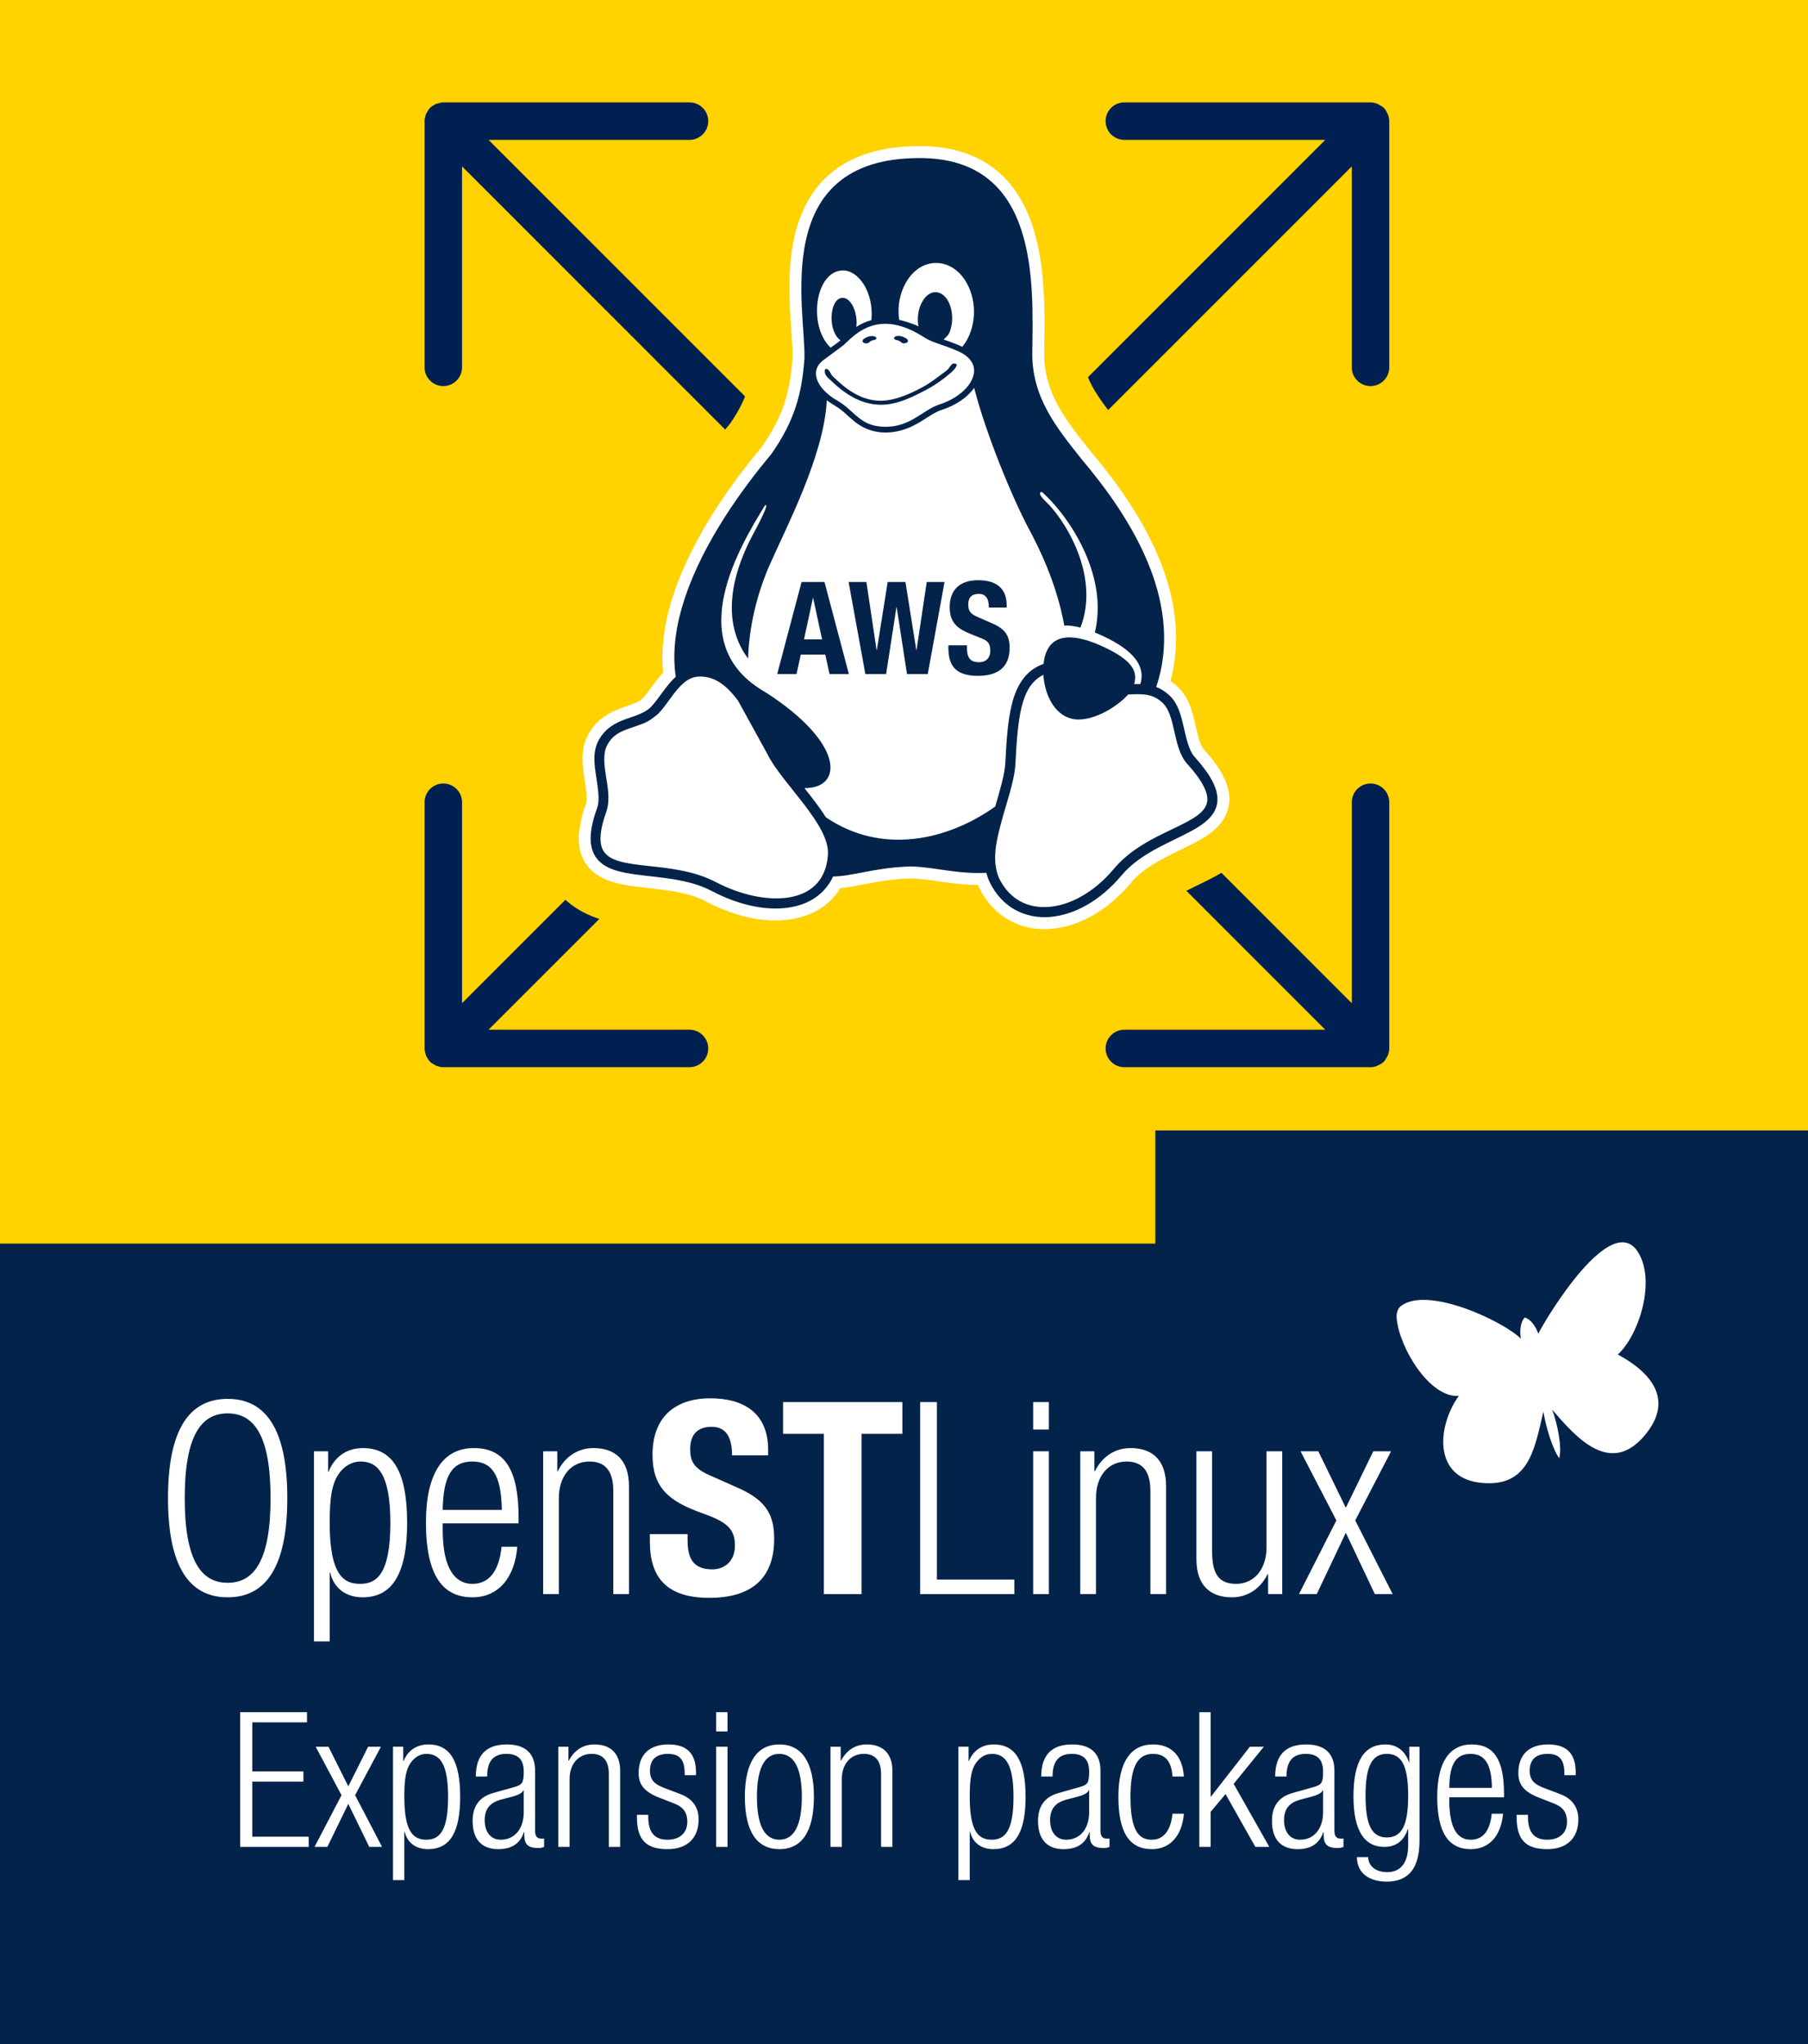 <?xml version="1.0" encoding="UTF-8"?><svg id="Layer_1" xmlns="http://www.w3.org/2000/svg" width="575" height="650" viewBox="0 0 575 650"><rect x="-12.573" y="-12.538" width="603" height="683" style="fill:#03234b; stroke-width:0px;"/><rect x="-14.573" y="-12.538" width="605" height="372" style="fill:#ffd200; stroke-width:0px;"/><path d="m97.631,544.464v3.239h-17.399v15.6h16.26v3.24h-16.26v17.519h17.939v3.24h-21.779v-42.838h21.239Z" style="fill:#fff; stroke-width:0px;"/><path d="m104.471,555.443l6.3,12.6,6.3-12.6h4.079l-8.219,15.419,8.579,16.439h-4.079l-6.66-13.68-6.66,13.68h-4.08l8.58-16.439-8.22-15.419h4.08Z" style="fill:#fff; stroke-width:0px;"/><path d="m146.35,571.402c0,11.1-3.18,16.619-10.2,16.619-3.779,0-6.6-1.92-7.439-5.52h-.119v15.359h-3.601v-42.418h3.24v4.56h.12c1.38-3.479,4.319-5.28,7.859-5.28,6.779,0,10.14,5.04,10.14,16.68Zm-10.8,13.619c4.32,0,6.96-2.939,6.96-13.619,0-10.14-2.399-13.68-6.899-13.68-2.4,0-4.2,1.44-5.4,3.48-1.5,2.52-1.619,6.6-1.619,10.14,0,10.499,2.459,13.679,6.959,13.679Z" style="fill:#fff; stroke-width:0px;"/><path d="m170.169,563.003v19.02c0,1.26.24,2.64,1.92,2.64h.96v2.64c-.601.24-1.14.36-1.74.36-3.419,0-4.56-1.141-4.56-4.2v-.84h-.12c-1.26,3.66-3.899,5.399-8.22,5.399-5.279,0-8.1-3.18-8.1-8.999,0-4.26,1.8-7.5,6.42-8.82l6.779-1.92c2.58-.72,3.061-1.319,3.061-4.92,0-3.899-1.86-5.64-5.52-5.64-4.141,0-6.12,2.34-6.12,7.2h-3.601c0-6.78,3.301-10.2,9.84-10.2,6.42,0,9,3.36,9,8.28Zm-3.72,6.3c-.601,1.62-4.319,2.159-7.26,3-3.12.899-5.04,2.699-5.04,6.479s1.92,6.239,5.1,6.239c4.439,0,7.32-3.479,7.32-8.759v-6.96h-.12Z" style="fill:#fff; stroke-width:0px;"/><path d="m197.229,563.062v24.239h-3.601v-23.219c0-4.021-1.739-6.36-5.459-6.36-4.32,0-7.02,3.36-7.02,7.979v21.6h-3.6v-31.858h3.239v4.439h.12c1.8-3.42,4.619-5.16,8.16-5.16,5.279,0,8.159,3.061,8.159,8.34Z" style="fill:#fff; stroke-width:0px;"/><path d="m221.348,563.663v.84h-3.6v-.66c0-4.26-1.62-6.12-5.28-6.12-3.84,0-5.76,1.86-5.76,5.4,0,3.119,1.801,4.38,4.439,5.399l5.221,1.98c4.319,1.619,5.819,4.68,5.819,8.039,0,5.88-3.54,9.479-9.899,9.479-6.72,0-9.72-2.88-9.72-10.14v-.779h3.601v.659c0,5.04,2.1,7.26,6.119,7.26,3.9,0,6.3-2.159,6.3-5.699,0-3.06-1.44-4.74-4.021-5.76l-5.219-2.04c-4.98-1.98-6.24-4.56-6.24-7.68,0-5.88,3.42-9.12,9.479-9.12,5.76,0,8.76,2.761,8.76,8.94Z" style="fill:#fff; stroke-width:0px;"/><path d="m227.768,544.464h3.601v6.119h-3.601v-6.119Zm0,10.979h3.601v31.858h-3.601v-31.858Z" style="fill:#fff; stroke-width:0px;"/><path d="m258.847,571.343c0,11.1-3.84,16.679-10.98,16.679s-10.979-5.579-10.979-16.679c0-10.979,3.899-16.62,10.979-16.62s10.98,5.58,10.98,16.62Zm-10.98,13.679c4.801,0,7.141-4.8,7.141-13.679,0-9.06-2.46-13.62-7.2-13.62s-7.079,4.8-7.079,13.62c0,9.06,2.399,13.679,7.139,13.679Z" style="fill:#fff; stroke-width:0px;"/><path d="m283.806,563.062v24.239h-3.6v-23.219c0-4.021-1.74-6.36-5.459-6.36-4.32,0-7.021,3.36-7.021,7.979v21.6h-3.6v-31.858h3.239v4.439h.121c1.799-3.42,4.619-5.16,8.159-5.16,5.28,0,8.159,3.061,8.159,8.34Z" style="fill:#fff; stroke-width:0px;"/><path d="m326.165,571.402c0,11.1-3.18,16.619-10.2,16.619-3.78,0-6.6-1.92-7.439-5.52h-.12v15.359h-3.6v-42.418h3.24v4.56h.119c1.381-3.479,4.32-5.28,7.859-5.28,6.78,0,10.141,5.04,10.141,16.68Zm-10.8,13.619c4.319,0,6.96-2.939,6.96-13.619,0-10.14-2.4-13.68-6.9-13.68-2.4,0-4.199,1.44-5.399,3.48-1.5,2.52-1.62,6.6-1.62,10.14,0,10.499,2.46,13.679,6.96,13.679Z" style="fill:#fff; stroke-width:0px;"/><path d="m349.983,563.003v19.02c0,1.26.24,2.64,1.92,2.64h.961v2.64c-.601.24-1.141.36-1.74.36-3.42,0-4.561-1.141-4.561-4.2v-.84h-.119c-1.26,3.66-3.9,5.399-8.221,5.399-5.279,0-8.1-3.18-8.1-8.999,0-4.26,1.801-7.5,6.42-8.82l6.78-1.92c2.579-.72,3.06-1.319,3.06-4.92,0-3.899-1.859-5.64-5.52-5.64-4.14,0-6.119,2.34-6.119,7.2h-3.601c0-6.78,3.3-10.2,9.84-10.2,6.419,0,8.999,3.36,8.999,8.28Zm-3.719,6.3c-.601,1.62-4.32,2.159-7.26,3-3.121.899-5.041,2.699-5.041,6.479s1.92,6.239,5.101,6.239c4.439,0,7.319-3.479,7.319-8.759v-6.96h-.119Z" style="fill:#fff; stroke-width:0px;"/><path d="m376.503,564.923h-3.6c-.359-4.98-2.4-7.2-6.24-7.2-5.159,0-7.139,4.62-7.139,13.68,0,10.979,2.76,13.619,6.779,13.619,3.72,0,6-2.819,6.6-8.279h3.6c-.539,6.899-4.319,11.279-10.139,11.279-7.26,0-10.68-5.399-10.68-16.679,0-10.979,3.899-16.62,10.979-16.62,5.94,0,9.42,3.66,9.84,10.2Z" style="fill:#fff; stroke-width:0px;"/><path d="m381.424,544.464h3.601v26.818h.119l12.359-15.839h4.44l-9.6,11.819,11.339,20.039h-4.439l-9.479-16.799-4.739,5.64v11.159h-3.601v-42.838Z" style="fill:#fff; stroke-width:0px;"/><path d="m424.383,563.003v19.02c0,1.26.24,2.64,1.92,2.64h.96v2.64c-.6.24-1.14.36-1.739.36-3.42,0-4.56-1.141-4.56-4.2v-.84h-.121c-1.26,3.66-3.899,5.399-8.219,5.399-5.28,0-8.1-3.18-8.1-8.999,0-4.26,1.8-7.5,6.42-8.82l6.779-1.92c2.58-.72,3.06-1.319,3.06-4.92,0-3.899-1.86-5.64-5.52-5.64-4.14,0-6.12,2.34-6.12,7.2h-3.6c0-6.78,3.3-10.2,9.84-10.2,6.42,0,8.999,3.36,8.999,8.28Zm-3.72,6.3c-.6,1.62-4.319,2.159-7.26,3-3.119.899-5.039,2.699-5.039,6.479s1.92,6.239,5.1,6.239c4.439,0,7.319-3.479,7.319-8.759v-6.96h-.12Z" style="fill:#fff; stroke-width:0px;"/><path d="m448.083,560.363h.12v-4.92h3.24v29.879c0,8.579-3.3,13.019-10.439,13.019-5.88,0-9.42-2.939-9.479-7.799h3.6c.06,3.239,2.939,4.8,6,4.8,4.499,0,6.72-3.24,6.72-8.521v-5.22h-.12c-1.141,3.721-3.78,5.7-7.439,5.7-6.48,0-9.84-5.34-9.84-16.02,0-11.459,3.479-16.56,10.199-16.56,3.48,0,6.24,1.98,7.439,5.641Zm-7.02,23.938c4.92,0,6.78-4.199,6.78-13.319,0-10.199-2.46-13.26-6.84-13.26-4.92,0-6.72,4.5-6.72,13.26,0,9,1.8,13.319,6.779,13.319Z" style="fill:#fff; stroke-width:0px;"/><path d="m478.322,570.383v1.14h-17.399v1.02c0,8.52,2.399,12.479,6.779,12.479,3.9,0,6.12-2.699,6.72-8.279h3.6c-.659,7.26-4.56,11.279-10.259,11.279-7.14,0-10.68-5.34-10.68-16.679,0-11.04,3.96-16.62,10.979-16.62s10.26,4.8,10.26,15.66Zm-3.84-1.86c-.12-6.96-1.86-10.8-6.84-10.8-5.1,0-6.66,4.08-6.72,10.8h13.56Z" style="fill:#fff; stroke-width:0px;"/><path d="m501.122,563.663v.84h-3.601v-.66c0-4.26-1.62-6.12-5.279-6.12-3.84,0-5.76,1.86-5.76,5.4,0,3.119,1.8,4.38,4.439,5.399l5.22,1.98c4.32,1.619,5.82,4.68,5.82,8.039,0,5.88-3.54,9.479-9.9,9.479-6.72,0-9.719-2.88-9.719-10.14v-.779h3.6v.659c0,5.04,2.1,7.26,6.119,7.26,3.9,0,6.3-2.159,6.3-5.699,0-3.06-1.439-4.74-4.02-5.76l-5.22-2.04c-4.979-1.98-6.24-4.56-6.24-7.68,0-5.88,3.42-9.12,9.48-9.12,5.76,0,8.76,2.761,8.76,8.94Z" style="fill:#fff; stroke-width:0px;"/><rect x="-14.573" y="324.462" width="382" height="71" style="fill:#ffd200; stroke-width:0px;"/><path d="m72.399,444.83c12.148,0,18.972,9.663,18.972,31.554s-6.824,31.554-18.972,31.554-18.972-9.663-18.972-31.554,6.824-31.554,18.972-31.554Zm0,58.49c8.487,0,13.647-7.183,13.647-26.936s-5.16-26.936-13.647-26.936-13.647,7.183-13.647,26.936,5.16,26.936,13.647,26.936Z" style="fill:#fff; stroke-width:0px;"/><path d="m99.856,461.505h4.493v6.499h.166c1.581-4.19,5.243-7.525,10.901-7.525,9.819,0,14.062,8.039,14.062,23.772,0,15.649-4.41,23.687-14.146,23.687-5.492,0-9.236-3.079-10.318-7.867h-.167v21.891h-4.992v-60.457Zm14.811,3.25c-2.829,0-5.325,1.539-6.99,4.019-2.164,3.164-2.829,7.61-2.829,15.477,0,16.761,4.576,19.412,9.652,19.412,4.993,0,9.652-2.651,9.652-19.412,0-16.503-4.659-19.496-9.486-19.496Z" style="fill:#fff; stroke-width:0px;"/><path d="m164.506,491.861c-.749,9.663-5.908,16.077-14.228,16.077-9.32,0-14.812-6.67-14.812-23.772,0-15.734,5.492-23.687,15.228-23.687,9.819,0,14.228,6.926,14.228,22.062v1.881h-24.131v2.138c0,13.083,4.493,17.103,9.403,17.103,5.242,0,8.487-3.849,9.319-11.801h4.993Zm-4.909-11.714c-.167-11.288-3.245-15.392-9.403-15.392s-9.236,4.104-9.403,15.392h18.806Z" style="fill:#fff; stroke-width:0px;"/><path d="m172.741,461.505h4.493v6.328h.167c2.496-5.045,6.823-7.354,11.316-7.354,6.74,0,11.317,3.591,11.317,12.143v34.29h-4.993v-32.836c0-6.243-2.496-9.32-7.572-9.32-5.824,0-9.736,4.618-9.736,11.629v30.527h-4.992v-45.407Z" style="fill:#fff; stroke-width:0px;"/><path d="m218.669,487.842v1.796c0,5.729,1.581,9.406,7.904,9.406,3.661,0,7.157-2.395,7.157-7.525,0-5.559-2.746-7.61-10.651-10.433-10.651-3.763-15.56-8.294-15.56-18.47,0-11.887,7.072-17.958,18.39-17.958,10.651,0,18.389,4.704,18.389,16.418v1.71h-11.483c0-5.729-1.914-9.064-6.49-9.064-5.409,0-6.824,3.506-6.824,7.098,0,3.763,1.082,6.071,6.157,8.294l9.236,4.105c8.987,4.019,11.316,8.722,11.316,16.162,0,12.912-7.655,18.727-20.635,18.727-13.563,0-18.888-6.499-18.888-17.787v-2.48h11.982Z" style="fill:#fff; stroke-width:0px;"/><path d="m286.981,445.856v10.09h-12.98v50.965h-11.983v-50.965h-12.98v-10.09h37.943Z" style="fill:#fff; stroke-width:0px;"/><path d="m292.637,445.856h5.325v56.437h24.63v4.618h-29.955v-61.055Z" style="fill:#fff; stroke-width:0px;"/><path d="m328.58,445.856h4.993v8.722h-4.993v-8.722Zm0,15.648h4.993v45.407h-4.993v-45.407Z" style="fill:#fff; stroke-width:0px;"/><path d="m343.557,461.505h4.493v6.328h.166c2.496-5.045,6.824-7.354,11.317-7.354,6.739,0,11.316,3.591,11.316,12.143v34.29h-4.993v-32.836c0-6.243-2.496-9.32-7.571-9.32-5.825,0-9.736,4.618-9.736,11.629v30.527h-4.992v-45.407Z" style="fill:#fff; stroke-width:0px;"/><path d="m380.499,461.505h4.992v31.981c0,7.354,2.413,10.176,7.655,10.176,5.659,0,9.652-4.618,9.652-11.63v-30.527h4.993v45.407h-4.493v-6.328h-.167c-2.496,5.045-6.823,7.354-11.316,7.354-6.74,0-11.316-3.591-11.316-12.143v-34.29Z" style="fill:#fff; stroke-width:0px;"/><path d="m428.008,487.415l-9.236,19.497h-5.659l11.9-23.43-11.4-21.977h5.658l8.737,17.958,8.737-17.958h5.658l-11.399,21.977,11.899,23.43h-5.659l-9.236-19.497Z" style="fill:#fff; stroke-width:0px;"/><path d="m445.481,415.361c8.322-6.579,32.414,4.625,38.232,10.354-.425-1.871-.332-5.186,1.203-6.75,2.004.532,3.638,3.12,4.299,5.139,2.863-5.59,23.243-39.26,31.689-25.985,5.824,9.154.367,26.438-6.385,32.606,10.471,5.648,17.987,14.292,8.699,25.535-10.974,13.291-21.859,1.024-29.559-7.997,1.661,4.622,3.136,11.618,2.245,15.448-2.034-2.612-4.337-10.117-5.052-14.843-2.581,10.725-4.195,22.612-16.93,22.79-18.398.254-17.292-17.563-9.985-27.773-9.211.703-18.872-15.185-19.745-24.602,0,0-.347-2.63,1.289-3.922" style="fill:#fff; stroke-width:0px;"/><path d="m435.937,346.358c.403-.002.806-.021,1.207-.061.203-.02.401-.058.601-.087.217-.031.436-.056.652-.099.224-.044.44-.105.66-.161.191-.048.383-.09.571-.147.213-.065.419-.144.628-.22.19-.068.381-.13.569-.208.194-.08.38-.175.57-.264.194-.092.39-.178.581-.28.181-.097.352-.207.528-.312.187-.111.376-.217.559-.339.195-.13.378-.275.565-.416.151-.113.306-.218.453-.339.325-.266.636-.547.934-.844.005-.005.011-.009.017-.015.006-.006.011-.013.017-.019.295-.296.576-.608.842-.931.123-.15.231-.309.346-.463.138-.184.28-.364.407-.554.124-.185.231-.378.345-.567.103-.173.212-.342.308-.52.104-.194.192-.394.285-.592.087-.185.179-.367.258-.556.08-.194.145-.393.216-.59.072-.202.15-.401.212-.607.06-.197.103-.398.154-.597.053-.21.112-.418.155-.633.046-.23.073-.462.106-.694.027-.187.062-.371.081-.56.042-.426.065-.854.065-1.281v-78.292c0-7.157-5.802-12.959-12.959-12.959s-12.959,5.802-12.959,12.959v47.009l-92.554-92.554c-5.061-5.06-13.266-5.06-18.327,0-2.53,2.53-3.795,5.847-3.795,9.163s1.265,6.633,3.795,9.163l92.554,92.554h-47.009c-7.157,0-12.959,5.802-12.959,12.959s5.802,12.959,12.959,12.959h78.294c.023,0,.046-.004.069-.004Z" style="fill:#002052; stroke-width:0px;"/><path d="m435.868,353.362h-78.295c-11.005,0-19.958-8.953-19.958-19.959s8.953-19.959,19.958-19.959h30.11l-80.605-80.604c-3.77-3.771-5.846-8.782-5.846-14.113s2.076-10.343,5.846-14.113c7.783-7.781,20.443-7.781,28.227,0l80.604,80.605v-30.11c0-11.006,8.953-19.959,19.959-19.959s19.958,8.953,19.958,19.959v78.293c0,.644-.033,1.306-.098,1.967-.027.271-.065.538-.108.805l-.021.149c-.045.33-.094.659-.159.986-.052.266-.123.556-.198.846l-.056.222c-.066.272-.136.544-.217.813-.087.285-.183.558-.282.828l-.076.214c-.094.268-.19.535-.3.799-.116.28-.23.524-.347.767l-.106.226c-.124.267-.251.532-.391.792-.132.246-.272.484-.416.721l-.106.176c-.156.269-.316.533-.49.792-.161.24-.342.485-.526.729l-.149.201c-.151.208-.306.414-.471.616-.342.417-.704.824-1.081,1.215l-.513.512c-.386.373-.786.728-1.196,1.064-.2.164-.41.321-.622.475l-.171.127c-.246.188-.495.371-.752.545-.274.183-.533.339-.796.492l-.15.09c-.245.15-.493.298-.748.435-.265.142-.524.266-.787.388l-.229.108c-.254.121-.51.24-.771.348-.229.097-.499.195-.771.29l-.207.074c-.285.104-.571.205-.865.294-.232.071-.495.139-.758.203l-.232.059c-.302.079-.604.153-.911.213-.303.06-.594.103-.886.143l-.172.025c-.278.045-.557.086-.841.115-.521.051-1.046.081-1.577.092l-.402.008Zm-78.295-25.918c-3.285,0-5.958,2.673-5.958,5.959s2.673,5.959,5.958,5.959l78.313-.004c.167,0,.334-.007.501-.021l1.203-.236-.01.007,1.682-.819.422-.314-.046.04c.155-.126.298-.255.435-.392l.024-.025c.107-.107.222-.232.332-.363l.967-1.627.351-1.331.05-.323-.002.044c.02-.198.031-.396.031-.596v-78.293c0-3.286-2.673-5.959-5.958-5.959s-5.959,2.673-5.959,5.959v63.909l-104.505-104.504c-2.322-2.324-6.104-2.324-8.426,0-1.126,1.125-1.746,2.622-1.746,4.213s.62,3.088,1.746,4.213l104.504,104.505h-63.909Z" style="fill:#ffd200; stroke-width:0px;"/><path d="m264.825,144.034l-92.554-92.554h47.009c7.157,0,12.959-5.802,12.959-12.959s-5.801-12.959-12.959-12.959h-78.29c-.429,0-.857.023-1.284.065-.185.018-.365.053-.548.079-.236.033-.472.061-.706.108-.212.042-.417.1-.625.152-.202.051-.405.095-.604.155-.205.062-.403.139-.603.211-.199.071-.399.136-.594.217-.188.078-.368.17-.552.256-.2.094-.401.183-.597.287-.176.095-.344.202-.515.305-.192.114-.385.223-.572.347-.189.127-.367.268-.549.404-.156.117-.317.225-.469.35-.323.265-.633.545-.929.839-.007.007-.014.012-.02.019-.005.005-.009.011-.014.016-.296.297-.577.608-.843.933-.127.155-.237.318-.356.476-.134.179-.273.355-.398.541-.126.189-.236.385-.351.578-.101.169-.207.335-.301.509-.105.196-.194.398-.288.599-.086.183-.178.363-.256.551-.081.195-.146.394-.216.591-.072.201-.149.4-.212.605-.06.198-.104.399-.154.598-.053.211-.112.418-.155.633-.045.227-.072.456-.104.685-.027.19-.063.377-.082.569-.042.425-.065.852-.065,1.279v78.294c0,7.157,5.801,12.959,12.959,12.959s12.959-5.802,12.959-12.959v-47.009l92.554,92.554c5.061,5.061,13.266,5.061,18.326,0,5.061-5.06,5.061-13.266,0-18.326Z" style="fill:#002052; stroke-width:0px;"/><path d="m255.662,173.156c-5.331,0-10.344-2.076-14.113-5.847l-80.604-80.604v30.11c0,11.006-8.953,19.959-19.959,19.959s-19.958-8.953-19.958-19.959V38.52c0-.644.033-1.305.099-1.966.024-.259.063-.528.106-.798l.026-.179c.043-.315.09-.631.152-.945.055-.283.126-.573.201-.862l.055-.219c.068-.28.141-.562.226-.84.076-.255.176-.538.278-.819l.082-.229c.093-.264.188-.526.296-.787.11-.265.227-.514.347-.762l.084-.178c.13-.282.265-.563.413-.84.128-.238.261-.462.396-.683l.119-.2c.158-.271.321-.539.498-.801.161-.241.343-.486.526-.729l.073-.097c.213-.294.378-.514.555-.729.33-.403.686-.803,1.054-1.187l.203-.243.3-.259c.396-.382.799-.74,1.213-1.08.212-.174.426-.335.643-.491l.154-.115c.247-.188.495-.372.753-.545.29-.192.536-.341.784-.486l.204-.122c.231-.142.464-.278.703-.407.266-.142.53-.269.798-.394l.237-.112c.243-.117.488-.23.739-.335.272-.112.551-.214.83-.311l.177-.063c.271-.1.543-.196.82-.281.309-.092.565-.157.823-.22l.256-.064c.277-.072.557-.141.841-.196.31-.062.639-.111.97-.156l.123-.017c.309-.05.564-.087.825-.112.679-.067,1.342-.101,1.98-.101h78.29c11.005,0,19.958,8.953,19.958,19.959s-8.953,19.959-19.958,19.959h-30.11l80.605,80.604c3.77,3.771,5.845,8.782,5.845,14.113s-2.075,10.343-5.845,14.113c-3.77,3.77-8.782,5.846-14.113,5.846Zm-108.718-120.25l104.505,104.504c1.125,1.127,2.621,1.746,4.213,1.746s3.088-.619,4.213-1.745c2.323-2.324,2.323-6.104,0-8.427l-104.504-104.505h63.909c3.285,0,5.958-2.673,5.958-5.959s-2.673-5.959-5.958-5.959h-78.29c-.173,0-.346.009-.519.024l-1.799.449-1.223.707-.265.194.026-.025c-.088.072-.176.148-.261.227l-.354.354c-.061.065-.119.133-.176.201l-.954,1.598-.361,1.359-.05.321.004-.058c-.021.212-.032.409-.032.606v78.295c0,3.286,2.673,5.959,5.958,5.959s5.959-2.673,5.959-5.959v-63.909Z" style="fill:#ffd200; stroke-width:0px;"/><path d="m448.823,38.451c-.002-.403-.021-.806-.061-1.207-.02-.203-.058-.401-.087-.601-.031-.217-.056-.436-.099-.652-.044-.224-.105-.44-.161-.66-.048-.191-.09-.383-.147-.571-.065-.213-.144-.419-.22-.628-.068-.19-.13-.381-.208-.569-.08-.194-.175-.38-.264-.57-.092-.194-.178-.39-.28-.581-.097-.181-.207-.352-.312-.528-.111-.187-.217-.376-.339-.559-.13-.195-.275-.378-.416-.565-.113-.151-.218-.306-.339-.453-.266-.325-.547-.636-.844-.934-.005-.005-.009-.011-.015-.017-.006-.006-.013-.011-.019-.017-.296-.295-.608-.576-.931-.842-.15-.123-.309-.231-.463-.346-.184-.138-.364-.28-.554-.407-.185-.124-.378-.231-.567-.345-.173-.103-.342-.212-.52-.308-.194-.104-.394-.192-.592-.285-.185-.087-.367-.179-.556-.258-.194-.08-.393-.145-.59-.216-.202-.072-.401-.15-.607-.212-.197-.06-.398-.103-.597-.154-.21-.053-.418-.112-.633-.155-.23-.046-.462-.073-.694-.106-.187-.027-.371-.062-.56-.081-.426-.042-.854-.065-1.281-.065h-78.292c-7.157,0-12.959,5.802-12.959,12.959s5.802,12.959,12.959,12.959h47.009l-92.554,92.554c-5.06,5.061-5.06,13.266,0,18.327,2.53,2.53,5.847,3.795,9.163,3.795s6.633-1.265,9.163-3.795l92.554-92.554v47.009c0,7.157,5.802,12.959,12.959,12.959s12.959-5.802,12.959-12.959V38.521c0-.023-.004-.046-.004-.069Z" style="fill:#002052; stroke-width:0px;"/><path d="m321.191,173.156c-5.331,0-10.343-2.076-14.113-5.846-7.781-7.782-7.781-20.444,0-28.227l80.605-80.604h-30.11c-11.006,0-19.959-8.953-19.959-19.959s8.953-19.958,19.959-19.958h78.293c.644,0,1.306.033,1.967.098.271.027.538.065.805.108l.149.021c.33.045.659.094.986.159.266.052.556.123.846.198l.222.056c.272.066.544.136.813.217.285.087.558.183.828.282l.214.076c.268.094.535.19.799.3.28.116.524.23.767.347l.226.106c.267.124.532.251.792.391.246.132.484.272.721.416l.176.106c.269.156.533.316.792.49.24.161.485.342.729.526l.201.149c.208.151.414.306.616.471.417.342.824.704,1.215,1.081l.512.513c.373.386.728.786,1.064,1.196.164.2.321.41.475.622l.127.171c.188.246.371.495.545.752.183.274.339.533.492.796l.09.15c.15.245.298.493.435.748.142.265.266.524.388.787l.108.229c.121.254.24.51.348.771.097.229.195.499.29.771l.074.207c.104.285.205.571.294.865.071.232.139.495.203.758l.059.232c.079.302.153.604.213.911.06.303.103.594.143.886l.025.172c.045.278.086.557.115.841.051.521.081,1.046.092,1.577l.008.402v78.295c0,11.005-8.953,19.958-19.959,19.958s-19.959-8.953-19.959-19.958v-30.11l-80.604,80.605c-3.771,3.77-8.782,5.846-14.113,5.846Zm36.382-140.594c-3.286,0-5.959,2.673-5.959,5.958s2.673,5.959,5.959,5.959h63.909l-104.504,104.505c-2.323,2.323-2.323,6.103,0,8.426,1.125,1.126,2.622,1.746,4.213,1.746s3.088-.62,4.213-1.746l104.505-104.504v63.909c0,3.285,2.673,5.958,5.959,5.958s5.959-2.673,5.959-5.958l-.004-78.313c0-.167-.007-.334-.021-.501l-.236-1.203.007.01-.819-1.682-.314-.422.04.046c-.126-.155-.255-.298-.392-.435l-.025-.024c-.107-.107-.232-.222-.363-.332l-1.627-.967-1.331-.351-.323-.05.044.002c-.198-.02-.396-.031-.596-.031h-78.293Z" style="fill:#ffd200; stroke-width:0px;"/><path d="m246.499,209.563l-92.554,92.554v-47.009c0-7.157-5.802-12.959-12.959-12.959s-12.959,5.801-12.959,12.959v78.29c0,.429.023.857.065,1.284.018.185.053.365.079.548.033.236.061.472.108.706.042.212.1.417.152.625.051.202.095.405.155.604.062.205.139.403.211.603.071.199.136.399.217.594.078.188.17.368.256.552.094.2.183.401.287.597.095.176.202.344.305.515.114.192.223.385.347.572.127.189.268.367.404.549.117.156.225.317.35.469.265.323.545.633.839.929.007.007.012.014.019.02.005.005.011.009.016.014.297.296.608.577.933.843.155.127.318.237.476.356.179.134.355.273.541.398.189.126.385.236.578.351.169.101.335.207.509.301.196.105.398.194.599.288.183.086.363.178.551.256.195.081.394.146.591.216.201.072.4.149.605.212.198.06.399.104.598.154.211.053.418.112.633.155.227.045.456.072.685.104.19.027.377.063.569.082.425.042.852.065,1.279.065h78.294c7.157,0,12.959-5.801,12.959-12.959s-5.802-12.959-12.959-12.959h-47.009l92.554-92.554c5.061-5.061,5.061-13.266,0-18.326-5.06-5.061-13.266-5.061-18.326,0Z" style="fill:#002052; stroke-width:0px;"/><path d="m219.28,353.361h-78.295c-.644,0-1.305-.033-1.966-.099-.259-.024-.528-.063-.798-.106l-.179-.026c-.315-.043-.631-.09-.945-.152-.283-.055-.573-.126-.862-.201l-.219-.055c-.28-.068-.562-.141-.84-.226-.255-.076-.538-.176-.819-.278l-.229-.082c-.264-.093-.526-.188-.787-.296-.265-.11-.514-.227-.762-.347l-.178-.084c-.282-.13-.563-.265-.84-.413-.238-.128-.462-.261-.683-.396l-.2-.119c-.271-.158-.539-.321-.801-.498-.241-.161-.486-.343-.729-.526l-.097-.073c-.294-.213-.514-.378-.729-.555-.403-.33-.803-.686-1.187-1.054l-.243-.203-.259-.3c-.382-.396-.74-.799-1.08-1.213-.174-.212-.335-.426-.491-.643l-.115-.154c-.188-.247-.372-.495-.545-.753-.192-.29-.341-.536-.486-.784l-.122-.204c-.142-.231-.278-.464-.407-.703-.142-.266-.269-.53-.394-.798l-.112-.237c-.117-.243-.23-.488-.335-.739-.112-.272-.214-.551-.311-.83l-.063-.177c-.1-.271-.196-.543-.281-.82-.092-.309-.157-.565-.22-.823l-.064-.256c-.072-.277-.141-.557-.196-.841-.062-.31-.111-.639-.156-.97l-.017-.123c-.05-.309-.087-.564-.112-.825-.067-.679-.101-1.342-.101-1.98v-78.29c0-11.005,8.953-19.958,19.959-19.958s19.959,8.953,19.959,19.958v30.11l80.604-80.605c3.771-3.77,8.782-5.845,14.113-5.845s10.343,2.075,14.113,5.845c3.77,3.77,5.846,8.782,5.846,14.113s-2.076,10.344-5.847,14.113l-80.604,80.604h30.11c11.006,0,19.959,8.953,19.959,19.959s-8.953,19.958-19.959,19.958Zm-78.901-14.032c.212.021.409.032.606.032h78.295c3.286,0,5.959-2.673,5.959-5.958s-2.673-5.959-5.959-5.959h-63.909l104.504-104.505c1.127-1.125,1.746-2.621,1.746-4.213s-.619-3.088-1.745-4.213c-2.324-2.324-6.104-2.323-8.427,0l-104.505,104.504v-63.909c0-3.285-2.673-5.958-5.959-5.958s-5.959,2.673-5.959,5.958v78.29c0,.173.009.346.024.519l.449,1.799.707,1.223.194.265-.025-.026c.072.088.148.176.227.261l.354.354c.065.061.133.119.201.176l1.598.954,1.359.361.321.05-.058-.004Z" style="fill:#ffd200; stroke-width:0px;"/><path d="m382.697,238.102c-1.005-1.118-1.763-4.398-2.445-7.298l-.076-.284c-.853-3.829-2.009-9.08-6.198-12.625-.644-.55-1.213-.986-1.725-1.327,3.071-11.449,2.161-23.789-2.729-36.736-4.379-11.525-11.752-23.353-22.5-36.091l-.379-.455c-7.867-9.895-14.672-18.463-14.558-31.087l.038-2.692c.228-15.771.55-39.598-12.719-53.056-6.502-6.615-15.524-9.971-26.841-9.99h-.133c-13.591,0-24.017,3.772-30.936,11.184-12.226,13.079-10.786,33.912-9.819,47.692.246,3.469.436,6.445.379,8.378-.739,10.198-2.597,18.122-9.838,28.471-9.44,11.26-21.913,28.452-27.978,46.707-2.995,8.966-4.113,17.344-3.317,24.945-1.441,1.535-2.692,3.241-3.81,4.777-.986,1.346-1.915,2.616-2.73,3.469-1.062,1.099-2.862,1.706-5.137,2.502l-1.44.493c-3.583,1.289-8.037,3.412-10.786,8.606-1.194,2.218-1.782,4.72-1.782,7.658,0,2.161.341,4.36.606,6.104l.114.739c.417,2.768.891,5.933.455,7.241-1.327,3.658-1.573,4.777-2.218,8.909l-.095.891c-.208,3.128.265,5.8,1.479,8.17,2.749,5.289,8.208,6.976,12.056,7.772,2.749.569,5.687.891,8.795,1.251,6.312.702,12.833,1.441,18.178,4.284,10.179,5.345,20.472,7.203,28.945,5.232,5.933-1.308,10.805-4.739,13.724-9.535,2.332-.209,4.701-.664,7.336-1.175,3.753-.72,8.018-1.535,13.402-1.839,2.862-.228,6.255.265,10.16.834,3.886.55,8.189,1.175,12.833,1.175.019.057.038.114.057.171l.398.872c4.113,8.246,11.733,13.022,20.662,13.022.682,0,1.346-.038,2.028-.095,9.118-.701,18.14-5.857,25.4-14.501,3.981-4.815,9.971-7.734,15.752-10.558,2.597-1.251,5.061-2.464,7.298-3.81,1.971-1.194,7.942-4.833,8.359-11.677.019-.227.019-.455.019-.663,0-4.758-2.502-9.61-8.283-16.055Z" style="fill:#fff; stroke-width:0px;"/><path d="m332.124,307.962c-11.564,0-21.845-5.303-28.518-14.454-2.514-.248-4.834-.577-6.893-.868l-.291-.041c-2.952-.431-5.949-.872-7.419-.75l-.288.02c-4.576.257-8.221.957-11.746,1.634-.948.185-1.911.371-2.892.549-4.61,5.008-10.736,8.512-17.757,10.075-11.392,2.63-24.713.374-37.525-6.355-3.326-1.769-8.623-2.356-13.746-2.926l-.645-.074c-3.041-.352-6.186-.715-9.307-1.361-9.818-2.031-16.754-6.824-20.611-14.247-2.269-4.429-3.219-9.373-2.86-14.764l.217-1.987c.638-4.088,1.048-6.101,2.166-9.396-.105-.924-.295-2.183-.413-2.967l-.108-.708c-.326-2.135-.751-4.925-.751-7.997,0-4.975,1.102-9.544,3.273-13.581,5.313-10.037,14.532-13.354,17.562-14.444l1.755-.604c.253-.088.542-.189.818-.287.288-.388.603-.816.856-1.163.354-.484.745-1.022,1.175-1.596-.085-7.813,1.323-16.108,4.205-24.735,6.602-19.864,19.816-38.261,29.886-50.333,5.347-7.771,6.689-13.407,7.297-21.476.017-1.633-.225-5.034-.357-6.901-1.051-14.98-2.809-40.036,13.155-57.113,9.382-10.049,22.864-15.147,40.067-15.147h.133c14.804.024,26.827,4.643,35.756,13.728,16.95,17.191,16.545,45.24,16.304,61.999l-.038,2.688c-.07,7.745,3.98,13.238,11.751,23.017l.284.34c11.639,13.794,19.696,26.784,24.588,39.661,4.81,12.732,6.365,25.116,4.657,36.933,4.213,5.422,5.627,11.51,6.453,15.216l.139.559c.202.857.501,2.13.749,3.022,5.02,5.817,10.274,13.515,10.274,23.034,0,.308,0,.862-.049,1.531-.398,6.107-3.224,14.756-14.351,21.5-2.758,1.658-5.636,3.072-8.352,4.381-4.557,2.226-9.292,4.539-11.543,7.262-9.507,11.318-21.586,18.039-34.076,18.999-1.056.088-2.028.132-2.986.132Zm-9.393-30.936c1.415,2.747,4.181,5.936,9.393,5.936.252,0,.567-.017.995-.052,5.812-.447,11.774-4.026,16.862-10.084,5.63-6.81,13.157-10.487,19.798-13.731l.101-.049c2.277-1.097,4.472-2.172,6.279-3.26,1.505-.911,2.079-1.483,2.295-1.794-.128-.728-.867-2.865-5.054-7.534h0c-3.118-3.47-4.167-7.906-5.272-12.604l-.153-.617c-.448-2.012-1.11-4.986-2.071-5.8-.407-.347-.576-.462-.583-.467l-7.469-4.974,2.328-8.665c2.379-8.871,1.588-18.655-2.35-29.082-3.865-10.173-10.528-20.794-20.361-32.448l-.61-.736c-8.567-10.777-17.427-21.922-17.271-38.979l.038-2.755c.197-13.681.496-34.349-9.122-44.104-4.135-4.208-10.006-6.253-17.96-6.266h-.112c-9.995,0-17.33,2.427-21.799,7.214-8.531,9.127-7.301,26.675-6.485,38.287.265,3.74.479,7.052.403,9.619l-.026.537c-.85,11.714-3.226,22.103-12.063,34.734l-.663.865c-8.717,10.396-20.25,26.229-25.695,42.616-2.433,7.282-3.354,13.904-2.748,19.702l.596,5.684-3.909,4.168c-.948,1.012-1.944,2.38-2.824,3.587-1.218,1.661-2.426,3.31-3.796,4.744-3.137,3.25-6.854,4.55-9.841,5.594l-1.624.558c-2.578.937-3.358,1.661-3.889,2.662-.111.208-.329.612-.329,1.811,0,1.178.239,2.747.45,4.133l.125.816c.694,4.607,1.346,8.931-.044,13.093l-.104.302c-.964,2.659-1.063,3.025-1.572,6.275l-.03.29c-.031.675.021,1.208.143,1.447,0-.002,0-.003,0-.003.016,0,.568.632,3.463,1.23,2.031.421,4.497.706,7.107,1.008l.596.068c7.054.783,15.116,1.68,22.608,5.664,7.361,3.866,14.762,5.367,20.243,4.094l.14-.032c2.539-.56,4.577-1.919,5.738-3.827l3.281-5.391,6.286-.561c1.739-.155,3.84-.563,6.063-.995,3.924-.754,8.769-1.685,14.951-2.041,4.213-.317,8.382.294,12.794.937l.243.035c3.512.497,7.142,1.011,10.789,1.011h8.912l2.812,8.129Zm-148.646-23.087h0Zm217.908-24.192l.009.009s.008.01.013.015c-.007-.008-.014-.016-.021-.023Z" style="fill:#ffd200; stroke-width:0px;"/><path d="m382.697,238.102c-1.005-1.118-1.763-4.398-2.445-7.298l-.076-.284c-.853-3.829-2.009-9.08-6.199-12.624-.644-.55-1.213-.986-1.725-1.327,3.071-11.449,2.161-23.789-2.73-36.736-4.379-11.525-11.752-23.353-22.5-36.091l-.379-.455c-7.867-9.895-14.672-18.463-14.558-31.087l.038-2.692c.227-15.771.55-39.598-12.719-53.056-6.502-6.615-15.525-9.971-26.841-9.99h-.133c-13.591,0-24.017,3.772-30.935,11.184-12.226,13.079-10.786,33.912-9.819,47.692.246,3.469.436,6.445.379,8.378-.739,10.198-2.597,18.122-9.838,28.471-9.44,11.26-21.913,28.452-27.978,46.707-2.995,8.966-4.113,17.344-3.317,24.945-1.441,1.535-2.692,3.241-3.81,4.777-.986,1.346-1.915,2.616-2.73,3.469-1.062,1.099-2.862,1.706-5.137,2.502l-1.441.493c-3.583,1.289-8.037,3.412-10.786,8.606-1.194,2.218-1.782,4.72-1.782,7.658,0,2.161.341,4.36.607,6.104l.114.739c.417,2.768.891,5.933.455,7.241-1.327,3.658-1.573,4.777-2.218,8.909l-.095.891c-.208,3.128.265,5.8,1.479,8.17,2.749,5.289,8.208,6.976,12.056,7.772,2.749.569,5.687.891,8.795,1.251,6.312.701,12.833,1.441,18.178,4.284,10.179,5.345,20.472,7.203,28.945,5.232,5.933-1.308,10.805-4.739,13.724-9.535,2.332-.209,4.701-.664,7.336-1.175,3.753-.72,8.018-1.535,13.402-1.839,2.862-.227,6.255.265,10.16.834,3.886.55,8.189,1.175,12.833,1.175.019.057.038.114.057.171l.398.872c4.113,8.246,11.733,13.022,20.662,13.022.682,0,1.346-.038,2.028-.095,9.118-.701,18.14-5.857,25.4-14.501,3.981-4.815,9.971-7.734,15.752-10.558,2.597-1.251,5.061-2.464,7.298-3.81,1.971-1.194,7.942-4.834,8.359-11.677.019-.227.019-.455.019-.663,0-4.758-2.502-9.61-8.284-16.055Z" style="fill:#fff; stroke-width:0px;"/><path d="m379.874,240.632c-1.697-1.886-2.499-5.469-3.394-9.288-.848-3.818-1.839-7.92-4.95-10.561-.612-.518-1.225-.989-1.885-1.367-.614-.377-1.274-.707-1.934-.943,4.338-12.87,2.64-25.693-1.744-37.291-5.375-14.19-14.756-26.589-21.922-35.076-8.063-10.136-15.888-19.754-15.747-33.944.236-21.639,2.404-61.854-35.736-61.901-48.277-.095-36.207,48.747-36.726,63.739-.801,11.032-3.016,19.707-10.607,30.502-8.91,10.607-21.451,27.722-27.391,45.59-2.828,8.439-4.148,17.02-2.923,25.128-3.064,2.735-5.374,6.93-7.825,9.523-1.981,2.027-4.857,2.782-8.015,3.913-3.158,1.13-6.6,2.828-8.721,6.835-.99,1.839-1.321,3.819-1.321,5.847,0,1.838.283,3.724.566,5.563.565,3.819,1.179,7.401.377,9.806-2.451,6.789-2.782,11.503-1.037,14.945,1.791,3.441,5.374,4.95,9.476,5.798,8.156,1.697,19.235,1.272,27.956,5.893,9.335,4.902,18.811,6.648,26.355,4.902,5.469-1.225,9.948-4.526,12.21-9.523,5.893-.047,12.399-2.545,22.77-3.111,7.025-.565,15.841,2.499,25.978,1.934.282,1.084.66,2.168,1.178,3.159v.046c3.913,7.874,11.221,11.457,19.001,10.843,7.825-.613,16.076-5.186,22.77-13.152,6.412-7.732,16.972-10.938,23.997-15.181,3.489-2.122,6.317-4.762,6.553-8.628.188-3.866-2.075-8.156-7.308-14.002Zm-92.545-149.214c4.621-10.467,16.124-10.278,20.743-.188,3.065,6.694,1.698,14.567-2.027,19.045-.754-.377-2.781-1.225-5.939-2.309.518-.566,1.461-1.274,1.839-2.17,2.263-5.563-.095-12.729-4.291-12.87-3.44-.236-6.553,5.092-5.563,10.843-1.932-.943-4.431-1.649-6.129-2.075-.472-3.252-.141-6.882,1.367-10.277Zm-19.188-5.422c4.762,0,9.806,6.694,9.004,15.793-1.65.471-3.347,1.179-4.809,2.168.566-4.195-1.556-9.476-4.526-9.24-3.96.331-4.619,9.995-.848,13.248.472.377.896-.095-2.782,2.592-7.354-6.882-4.95-24.562,3.961-24.562Zm-6.412,28.616c2.923-2.168,6.412-4.714,6.648-4.95,2.216-2.074,6.365-6.694,13.154-6.694,3.347,0,7.354,1.084,12.21,4.195,2.97,1.934,5.327,2.075,10.655,4.385,3.96,1.651,6.458,4.573,4.95,8.58-1.226,3.347-5.186,6.789-10.702,8.533-5.233,1.698-9.335,7.544-18.009,7.025-1.839-.093-3.301-.472-4.526-.989-3.772-1.651-5.752-4.904-9.43-7.072-4.054-2.263-6.223-4.904-6.93-7.213-.66-2.31,0-4.244,1.98-5.8Zm-33.944,165.95c-14.097-7.449-32.341-3.064-36.065-10.324-1.133-2.216-1.133-5.988,1.225-12.446v-.095c1.131-3.583.283-7.544-.283-11.267-.565-3.678-.848-7.072.424-9.428,1.65-3.159,4.008-4.29,6.978-5.328,4.855-1.744,5.563-1.603,9.24-4.667,2.592-2.687,4.478-6.082,6.741-8.487,2.404-2.592,4.714-3.818,8.345-3.252,3.818.565,7.119,3.205,10.325,7.542l9.24,16.784c4.478,9.382,20.319,22.818,19.329,32.483-1.272,16.548-20.696,16.217-35.5,8.485Zm34.84-20.696c-1.932-3.112-4.526-6.412-6.789-9.241,3.347,0,6.695-1.037,7.873-4.195,1.085-2.923,0-7.025-3.488-11.739-6.365-8.58-18.056-15.323-18.056-15.323-6.365-3.959-9.948-8.816-11.598-14.095-1.651-5.281-1.415-10.985-.141-16.595,2.451-10.796,8.769-21.31,12.823-27.91,1.084-.801.377,1.509-4.102,9.806-4.007,7.591-11.503,25.128-1.226,38.847.283-9.758,2.594-19.707,6.507-28.993,5.657-12.918,17.585-35.312,18.528-53.133.518.378,2.168,1.509,2.923,1.934,2.168,1.272,3.819,3.159,5.941,4.855,5.846,4.716,13.436,4.338,19.988.566,2.923-1.65,5.281-3.536,7.496-4.243,4.668-1.462,8.392-4.056,10.514-7.072,3.63,14.331,12.116,35.028,17.537,45.117,2.877,5.375,8.628,16.736,11.126,30.456,1.556-.047,3.301.188,5.138.66,6.507-16.831-5.515-34.981-10.984-40.026-2.216-2.169-2.311-3.111-1.226-3.065,5.941,5.281,13.767,15.888,16.595,27.815,1.32,5.469,1.556,11.174.188,16.831,7.732,3.206,16.926,8.439,14.473,16.407-1.037-.047-1.508,0-1.98,0,1.508-4.762-1.839-8.298-10.748-12.305-9.241-4.054-16.972-4.054-18.057,5.893-5.705,1.98-8.628,6.93-10.089,12.87-1.32,5.281-1.698,11.645-2.075,18.811-.236,3.63-1.697,8.487-3.206,13.672-15.133,10.796-36.16,15.51-53.886,3.395Zm91.556,16.5c-6.224,7.401-13.861,11.503-20.555,12.022-6.695.518-12.494-2.263-15.888-9.099-2.216-5.233-1.132-10.891.518-17.114,1.745-6.694,4.337-13.578,4.668-19.14.377-7.166.801-13.437,1.98-18.244,1.226-4.857,3.111-8.11,6.46-9.949.141-.093.329-.141.47-.234.378,6.223,3.442,12.54,8.863,13.907,5.941,1.556,14.473-3.535,18.103-7.684,4.244-.141,7.403-.424,10.655,2.404,4.668,4.008,3.347,14.285,8.063,19.613,4.997,5.469,6.6,9.193,6.458,11.598-.424,7.92-19.423,9.381-29.795,21.922Z" style="fill:#03234b; stroke-width:0px;"/><path d="m285.961,108.391c.472.236.848.801,1.415.801.519,0,1.32-.188,1.367-.707.095-.66-.896-1.084-1.509-1.366-.801-.331-1.838-.472-2.592-.048-.188.094-.377.329-.283.518.142.614,1.085.519,1.603.802Z" style="fill:#03234b; stroke-width:0px;"/><path d="m275.637,109.192c.565,0,.943-.565,1.415-.801.518-.283,1.461-.188,1.649-.755.095-.188-.094-.424-.282-.518-.755-.426-1.793-.283-2.594.046-.612.283-1.603.707-1.508,1.367.046.471.848.707,1.32.66Z" style="fill:#03234b; stroke-width:0px;"/><path d="m263.567,120.366c.943.896,2.216,2.122,3.771,3.347,3.113,2.451,7.449,4.997,12.872,4.997,5.468,0,10.608-2.782,14.991-5.091,2.31-1.226,5.14-3.301,6.979-4.904,1.837-1.603,2.781-2.97,1.461-3.111-1.32-.141-1.226,1.225-2.828,2.404-2.075,1.509-4.573,3.489-6.553,4.621-3.489,1.98-9.194,4.809-14.097,4.809s-8.816-2.263-11.739-4.573c-1.462-1.179-2.687-2.358-3.63-3.254-.707-.66-.896-2.168-2.027-2.31-.66-.046-.85,1.745.801,3.065Z" style="fill:#03234b; stroke-width:0px;"/><path d="m262.219,185.076l7.749,29.274h-6.149l-1.354-6.191h-7.79l-1.353,6.191h-6.15l7.749-29.274h7.298Zm-3.689,5.084l-2.829,13.161h5.74l-2.829-13.161h-.082Z" style="fill:#03234b; stroke-width:0px;"/><path d="m275.544,185.076l3.238,21.648h.082l3.444-21.648h5.658l3.444,21.648h.082l3.238-21.648h5.658l-5.33,29.274h-6.601l-3.28-21.238h-.082l-3.28,21.238h-6.601l-5.33-29.274h5.658Z" style="fill:#03234b; stroke-width:0px;"/><path d="m320.153,192.456v.738h-5.658c0-2.952-1.107-4.346-3.198-4.346-2.337,0-3.362,1.229-3.362,3.402,0,2.133.82,3.034,3.034,3.978l4.51,1.968c3.896,1.682,5.617,3.649,5.617,7.749,0,6.068-3.525,8.979-10.168,8.979-2.747,0-5.289-.574-6.847-1.927-1.641-1.395-2.46-3.608-2.46-6.889v-.902h5.903v.779c0,3.649,1.436,4.592,3.896,4.592,2.091,0,3.526-1.353,3.526-3.607,0-1.805-.41-3.034-2.501-3.854l-3.567-1.435c-4.019-1.6-6.847-3.403-6.847-8.569,0-5.535,3.197-8.61,9.061-8.61,5.084,0,9.062,2.051,9.062,7.954Z" style="fill:#03234b; stroke-width:0px;"/></svg>